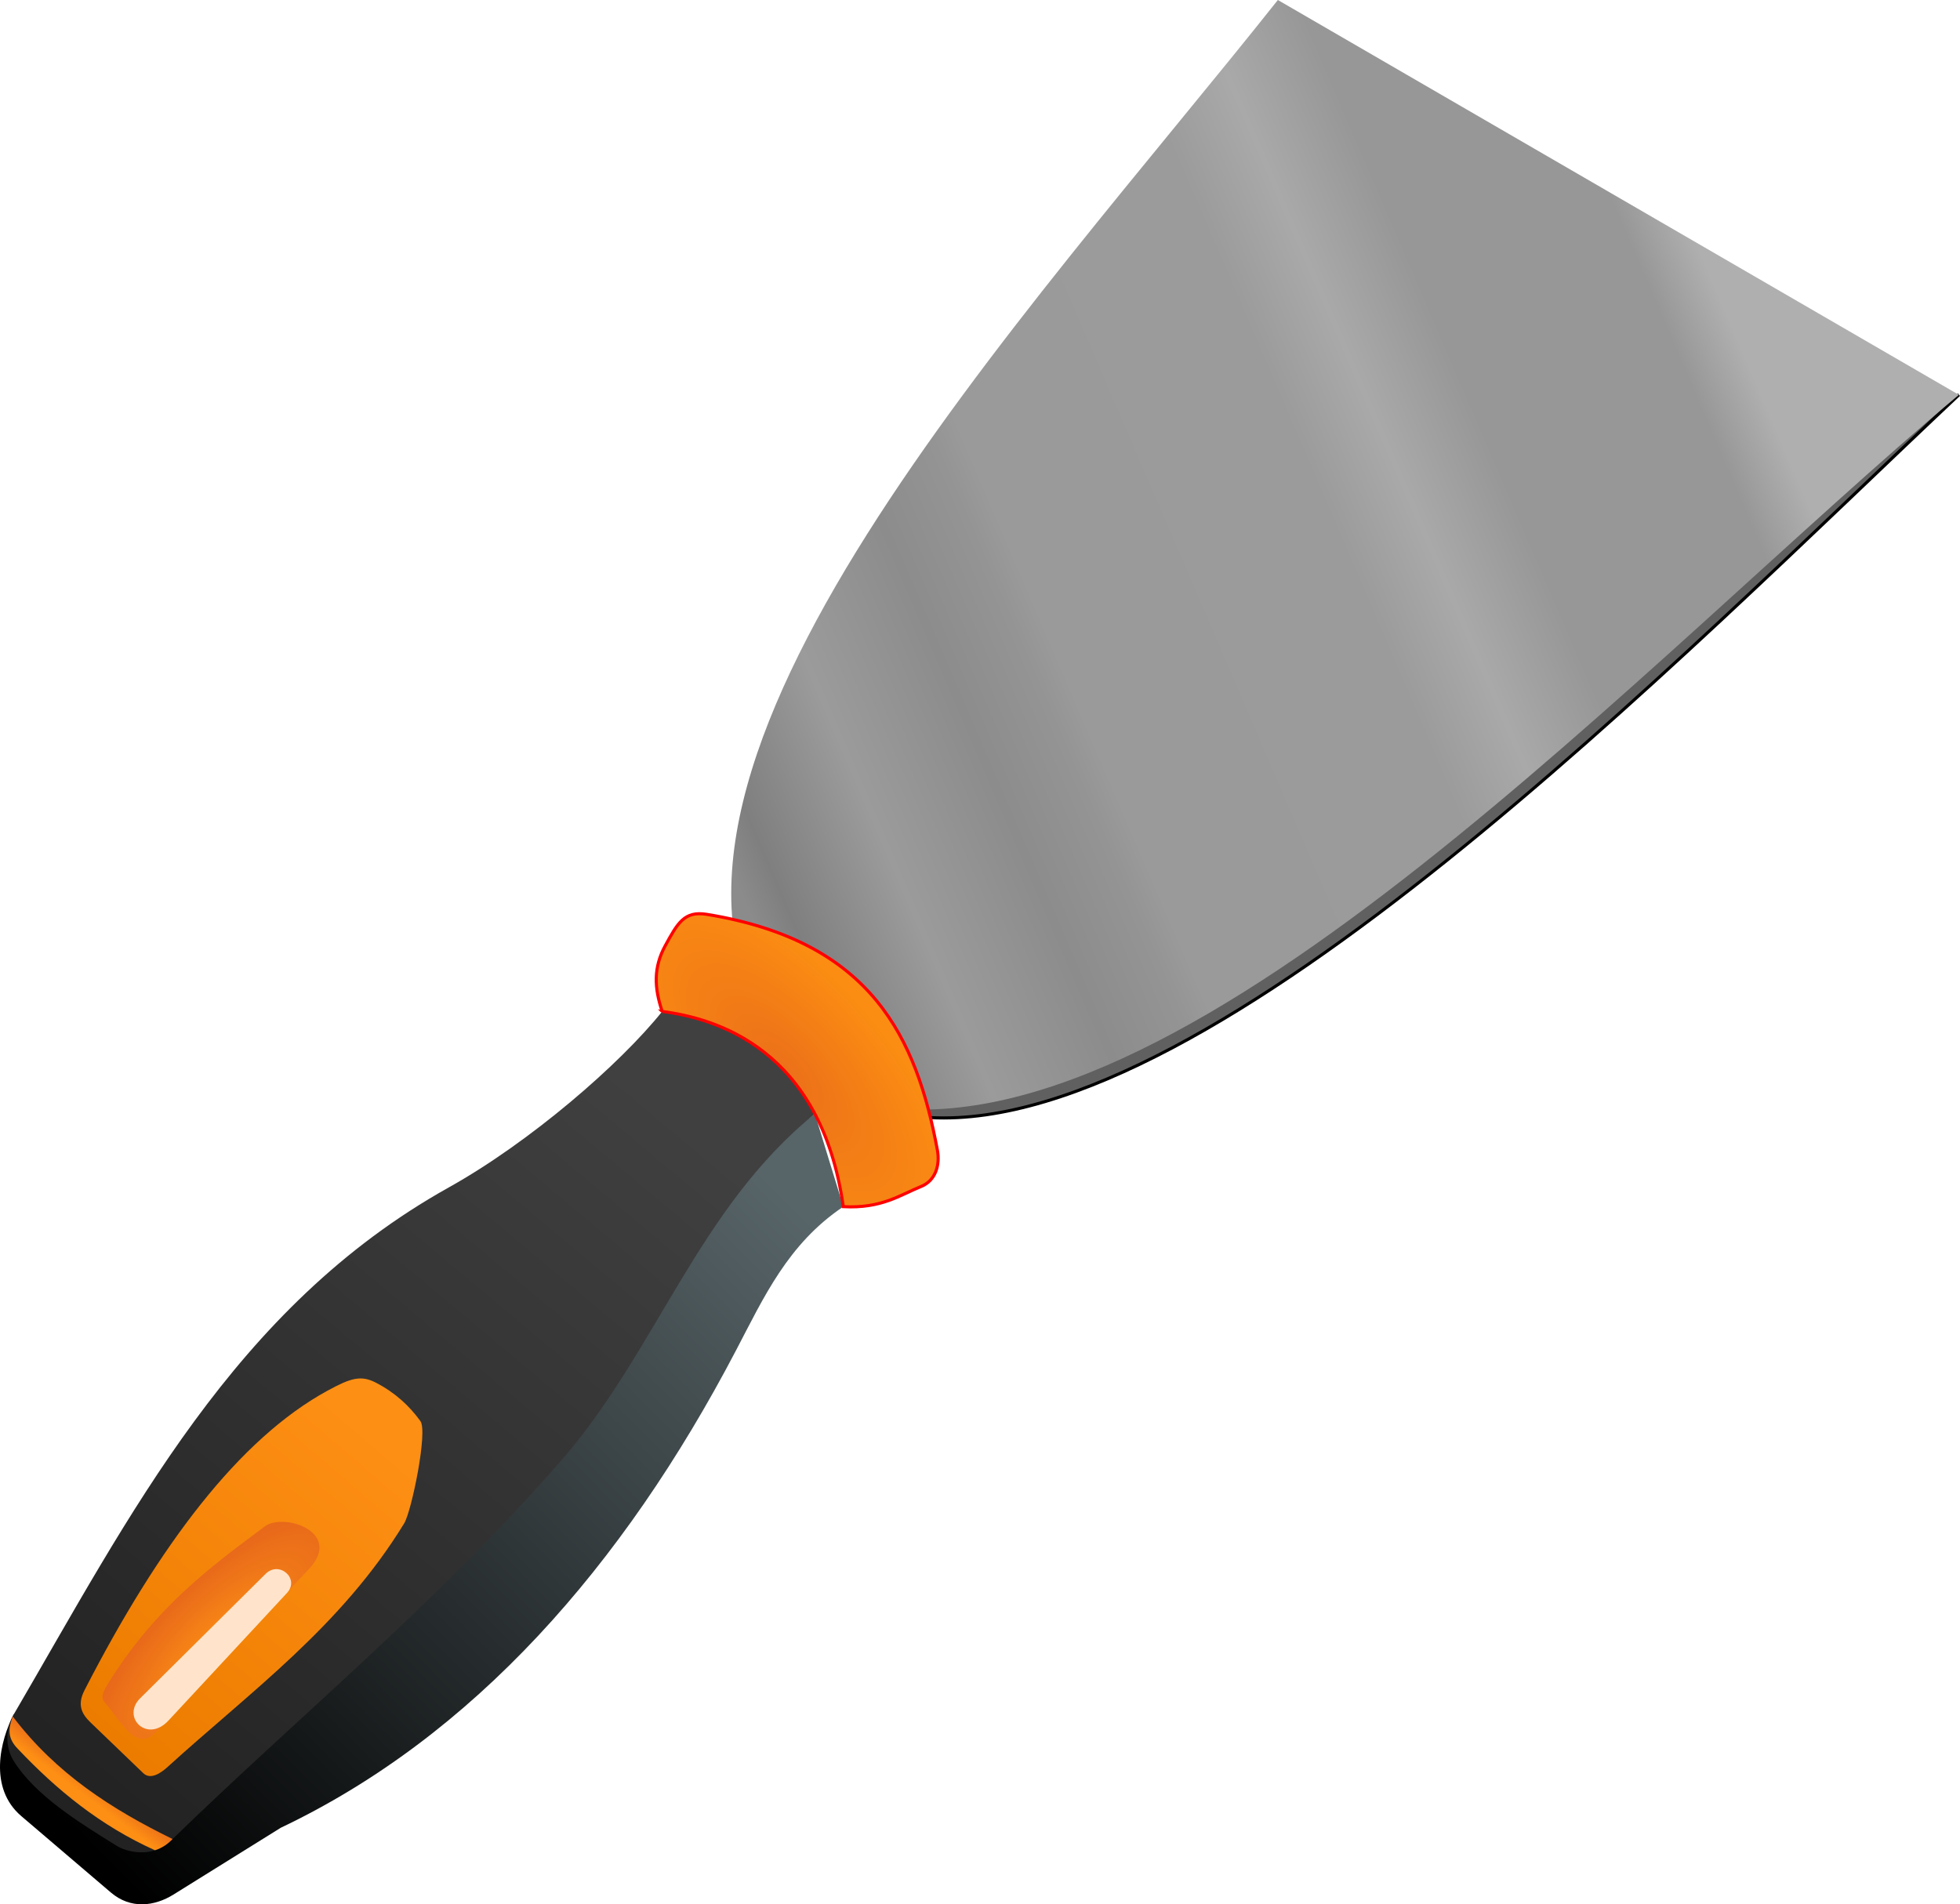 <?xml version="1.0" encoding="UTF-8" standalone="no"?>
<!-- Created with Inkscape (http://www.inkscape.org/) -->

<svg
   xmlns:dc="http://purl.org/dc/elements/1.1/"
   xmlns:cc="http://creativecommons.org/ns#"
   xmlns:rdf="http://www.w3.org/1999/02/22-rdf-syntax-ns#"
   xmlns:svg="http://www.w3.org/2000/svg"
   xmlns="http://www.w3.org/2000/svg"
   xmlns:xlink="http://www.w3.org/1999/xlink"
   xmlns:sodipodi="http://sodipodi.sourceforge.net/DTD/sodipodi-0.dtd"
   xmlns:inkscape="http://www.inkscape.org/namespaces/inkscape"
   id="svg2"
   version="1.1"
   inkscape:version="0.48.5 r10040"
   width="499.888"
   height="485.767"
   sodipodi:docname="decapage-outil-10-preview-8536749.jpg">
  <defs
     id="defs6">
    <linearGradient
       inkscape:collect="always"
       id="linearGradient3827">
      <stop
         style="stop-color:#afafaf;stop-opacity:1"
         offset="0"
         id="stop3829" />
      <stop
         id="stop3847"
         offset="0.054"
         style="stop-color:#979797;stop-opacity:1;" />
      <stop
         id="stop3841"
         offset="0.238"
         style="stop-color:#979797;stop-opacity:1" />
      <stop
         style="stop-color:#a9a9a9;stop-opacity:1"
         offset="0.321"
         id="stop3843" />
      <stop
         id="stop3845"
         offset="0.392"
         style="stop-color:#9b9b9b;stop-opacity:1;" />
      <stop
         id="stop3839"
         offset="0.661"
         style="stop-color:#9a9a9a;stop-opacity:1" />
      <stop
         id="stop3837"
         offset="0.687"
         style="stop-color:#949494;stop-opacity:1" />
      <stop
         style="stop-color:#8c8c8c;stop-opacity:1"
         offset="0.757"
         id="stop3849" />
      <stop
         id="stop3835"
         offset="0.867"
         style="stop-color:#9b9b9b;stop-opacity:1" />
      <stop
         style="stop-color:#7f7f7f;stop-opacity:1;"
         offset="0.968"
         id="stop3851" />
      <stop
         style="stop-color:#8b8b8b;stop-opacity:1"
         offset="1"
         id="stop3831" />
    </linearGradient>
    <linearGradient
       id="linearGradient3821"
       inkscape:collect="always">
      <stop
         id="stop3823"
         offset="0"
         style="stop-color:#ec7019;stop-opacity:1" />
      <stop
         id="stop3825"
         offset="1"
         style="stop-color:#fb8d12;stop-opacity:1" />
    </linearGradient>
    <linearGradient
       inkscape:collect="always"
       id="linearGradient3805">
      <stop
         style="stop-color:#fd8f14;stop-opacity:1"
         offset="0"
         id="stop3807" />
      <stop
         style="stop-color:#eb6e19;stop-opacity:1"
         offset="1"
         id="stop3809" />
    </linearGradient>
    <linearGradient
       inkscape:collect="always"
       id="linearGradient3795">
      <stop
         style="stop-color:#fd8f14;stop-opacity:1"
         offset="0"
         id="stop3797" />
      <stop
         style="stop-color:#e8691a;stop-opacity:1"
         offset="1"
         id="stop3799" />
    </linearGradient>
    <linearGradient
       id="linearGradient3789"
       inkscape:collect="always">
      <stop
         id="stop3791"
         offset="0"
         style="stop-color:#fd8f14;stop-opacity:1" />
      <stop
         id="stop3793"
         offset="1"
         style="stop-color:#ec7c00;stop-opacity:1" />
    </linearGradient>
    <linearGradient
       inkscape:collect="always"
       id="linearGradient3779">
      <stop
         style="stop-color:#576468;stop-opacity:1"
         offset="0"
         id="stop3781" />
      <stop
         style="stop-color:#000000;stop-opacity:1"
         offset="1"
         id="stop3783" />
    </linearGradient>
    <linearGradient
       inkscape:collect="always"
       id="linearGradient3771">
      <stop
         style="stop-color:#404040;stop-opacity:1"
         offset="0"
         id="stop3773" />
      <stop
         style="stop-color:#212121;stop-opacity:1"
         offset="1"
         id="stop3775" />
    </linearGradient>
    <linearGradient
       inkscape:collect="always"
       xlink:href="#linearGradient3771"
       id="linearGradient3777"
       x1="73.145"
       y1="100.544"
       x2="33.82"
       y2="147.472"
       gradientUnits="userSpaceOnUse"
       gradientTransform="matrix(3.937,0,0,3.937,-114.161,-110.201)" />
    <linearGradient
       inkscape:collect="always"
       xlink:href="#linearGradient3779"
       id="linearGradient3785"
       x1="80.641"
       y1="106.224"
       x2="36.891"
       y2="149.788"
       gradientUnits="userSpaceOnUse"
       gradientTransform="matrix(3.937,0,0,3.937,-114.161,-110.201)" />
    <linearGradient
       inkscape:collect="always"
       xlink:href="#linearGradient3789"
       id="linearGradient3787"
       x1="53.482"
       y1="121.124"
       x2="36.441"
       y2="140.918"
       gradientUnits="userSpaceOnUse"
       gradientTransform="matrix(3.937,0,0,3.937,-114.161,-110.201)" />
    <radialGradient
       inkscape:collect="always"
       xlink:href="#linearGradient3795"
       id="radialGradient3801"
       cx="42.975"
       cy="134.852"
       fx="42.975"
       fy="134.852"
       r="7.182"
       gradientTransform="matrix(4.23,-4.401,1.626,1.563,-345.992,399.132)"
       gradientUnits="userSpaceOnUse" />
    <linearGradient
       inkscape:collect="always"
       xlink:href="#linearGradient3805"
       id="linearGradient3811"
       x1="32.935"
       y1="143.163"
       x2="33.681"
       y2="142.17"
       gradientUnits="userSpaceOnUse"
       gradientTransform="matrix(3.937,0,0,3.937,-114.161,-110.201)" />
    <radialGradient
       inkscape:collect="always"
       xlink:href="#linearGradient3821"
       id="radialGradient3819"
       cx="82.12"
       cy="99.117"
       fx="82.12"
       fy="99.117"
       r="9.233"
       gradientTransform="matrix(2.071,-1.851,4.377,4.896,-403.69,-60.074)"
       gradientUnits="userSpaceOnUse" />
    <linearGradient
       inkscape:collect="always"
       xlink:href="#linearGradient3827"
       id="linearGradient3833"
       x1="143.931"
       y1="55.451"
       x2="76.418"
       y2="84.491"
       gradientUnits="userSpaceOnUse"
       gradientTransform="matrix(3.937,0,0,3.937,-114.161,-110.201)" />
  </defs>
  <sodipodi:namedview
     pagecolor="#ffffff"
     bordercolor="#666666"
     borderopacity="1"
     objecttolerance="10"
     gridtolerance="10"
     guidetolerance="10"
     inkscape:pageopacity="0"
     inkscape:pageshadow="2"
     inkscape:window-width="1920"
     inkscape:window-height="1005"
     id="namedview4"
     showgrid="false"
     inkscape:object-nodes="true"
     inkscape:object-paths="true"
     inkscape:snap-global="true"
     fit-margin-top="0"
     fit-margin-left="0"
     fit-margin-right="0"
     fit-margin-bottom="0"
     inkscape:zoom="0.476792"
     inkscape:cx="100.97554"
     inkscape:cy="350.91872"
     inkscape:window-x="-9"
     inkscape:window-y="-9"
     inkscape:window-maximized="1"
     inkscape:current-layer="svg2" />
  <path
     style="color:#000000;fill:url(#linearGradient3785);fill-opacity:1;stroke:none;stroke-width:0.2;marker:none;visibility:visible;display:inline;overflow:visible;enable-background:accumulate"
     d="m 215.08,307.81 c -14.09,9.45 -20.272,23.109 -27.351,36.64 -28.897,55.236 -67.133,98.496 -116.111,121.788 l -27.351,17.03 c -4.894,3.047 -10.951,3.789 -15.998,-0.516 L 5.434,463.27 C -3.029,456.05 0.08,443.874 3.499,437.339 L 207.823,284.117 z"
     id="path3767"
     inkscape:connector-curvature="0"
     sodipodi:nodetypes="cscsssccc" />
  <path
     style="color:#000000;fill:url(#linearGradient3777);fill-opacity:1;stroke:none;stroke-width:0.2;marker:none;visibility:visible;display:inline;overflow:visible;enable-background:accumulate"
     d="m 168.893,258.011 c -10.865,13.562 -33.7,33.316 -54.443,44.896 -54.753,30.568 -81.28,83.608 -110.951,134.431 -2.172,3.721 -2.15,8.437 0,11.869 5.548,8.858 16.668,15.672 26.319,21.674 2.275,1.415 8.91,3.374 13.788,-1.371 33.171,-32.268 66.582,-59.411 99.014,-96.35 24.911,-28.373 35.184,-64.664 65.204,-89.044 -0.051,-26.206 -15.584,-31.445 -38.93,-26.106 z"
     id="path3765"
     inkscape:connector-curvature="0"
     sodipodi:nodetypes="csssssscc" />
  <path
     style="color:#000000;fill:#606060;fill-opacity:1;stroke:#000000;stroke-width:0.787;stroke-linecap:round;stroke-linejoin:miter;stroke-miterlimit:4;stroke-opacity:1;stroke-dasharray:none;stroke-dashoffset:0;marker:none;visibility:visible;display:inline;overflow:visible;enable-background:accumulate"
     d="m 499.606,100.713 c -71.074,66.892 -189.511,188.148 -262.296,184.379 l -12.941,-13.664 z"
     id="path3769"
     inkscape:connector-curvature="0"
     sodipodi:nodetypes="cccc" />
  <path
     style="color:#000000;fill:url(#linearGradient3833);fill-opacity:1;stroke:none;stroke-width:0.1;marker:none;visibility:visible;display:inline;overflow:visible;enable-background:accumulate"
     d="M 325.912,0 499.606,100.713 C 419.372,168.139 305.396,292.89 225.199,282.435 l -29.192,-19.705 C 153.814,195.102 261.937,80.675 325.912,0 z"
     id="path2987"
     inkscape:connector-curvature="0"
     sodipodi:nodetypes="ccccc" />
  <path
     style="color:#000000;fill:url(#radialGradient3819);fill-opacity:1;stroke:#ff0000;stroke-width:0.787;stroke-linecap:round;stroke-linejoin:miter;stroke-miterlimit:4;stroke-opacity:1;stroke-dasharray:none;stroke-dashoffset:0;marker:none;visibility:visible;display:inline;overflow:visible;enable-background:accumulate"
     d="m 168.893,258.011 c -2.086,-6.111 -2.213,-11.301 0.774,-16.772 3.174,-5.813 4.886,-8.925 10.579,-7.999 42.234,6.871 53.503,31.667 58.83,60.12 0.744,3.976 -0.585,7.861 -4.128,9.289 -5.383,2.17 -10.104,5.684 -19.868,5.16 -5.755,-40.455 -32.692,-48.043 -46.187,-49.799 z"
     id="path3757"
     inkscape:connector-curvature="0"
     sodipodi:nodetypes="csssscc" />
  <path
     style="color:#000000;fill:url(#linearGradient3787);fill-opacity:1;stroke:none;stroke-width:0.2;marker:none;visibility:visible;display:inline;overflow:visible;enable-background:accumulate"
     d="m 83.487,354.77 c 6.023,-3.296 8.593,-4.024 12.385,-2.064 4.893,2.529 8.522,5.901 11.353,9.805 1.937,2.67 -2.267,23.013 -4.128,26.061 -16.066,26.31 -39.189,42.917 -60.378,62.184 -1.732,1.575 -4.335,3.335 -6.193,1.548 L 23.109,439.403 c -2.436,-2.343 -3.403,-4.646 -1.548,-8.257 19.033,-37.045 39.456,-64.08 61.926,-76.376 z"
     id="path3759"
     inkscape:connector-curvature="0"
     sodipodi:nodetypes="sssssssss" />
  <path
     style="color:#000000;fill:url(#radialGradient3801);fill-opacity:1;stroke:none;stroke-width:0.2;marker:none;visibility:visible;display:inline;overflow:visible;enable-background:accumulate"
     d="m 67.561,389.352 c 4.806,-3.573 20.052,1.477 11.227,10.888 l -38.274,40.821 c -1.287,1.215 -2.586,3.287 -5.619,2.181 -2.527,-0.921 -5.787,-6.127 -7.286,-7.883 -1.641,-1.922 -2.299,-2.337 0.087,-6.142 C 39.581,410.26 52.971,400.197 67.561,389.352 z"
     id="path3763"
     inkscape:connector-curvature="0"
     sodipodi:nodetypes="sscssss" />
  <path
     style="color:#000000;fill:#ffe4cb;fill-opacity:1;stroke:none;stroke-width:0.2;marker:none;visibility:visible;display:inline;overflow:visible;enable-background:accumulate"
     d="m 67.747,401.473 c 3.474,-3.446 8.819,1.241 5.419,4.903 l -30.189,32.511 c -5.462,5.882 -12.074,-0.867 -7.225,-5.677 z"
     id="path3761"
     inkscape:connector-curvature="0"
     sodipodi:nodetypes="sssss" />
  <path
     style="color:#000000;fill:url(#linearGradient3811);fill-opacity:1;fill-rule:nonzero;stroke:none;stroke-width:0.2;marker:none;visibility:visible;display:inline;overflow:visible;enable-background:accumulate"
     d="m 3.244,437.837 c -0.887,2.622 -1.724,5.251 1.371,8.348 9.84,10.4 20.957,19.522 34.918,25.8 1.733,-0.565 3.219,-1.532 4.479,-2.87 -15.262,-7.474 -29.611,-16.559 -40.768,-31.278 z"
     id="path3803"
     inkscape:connector-curvature="0"
     sodipodi:nodetypes="ccccc" />
</svg>
